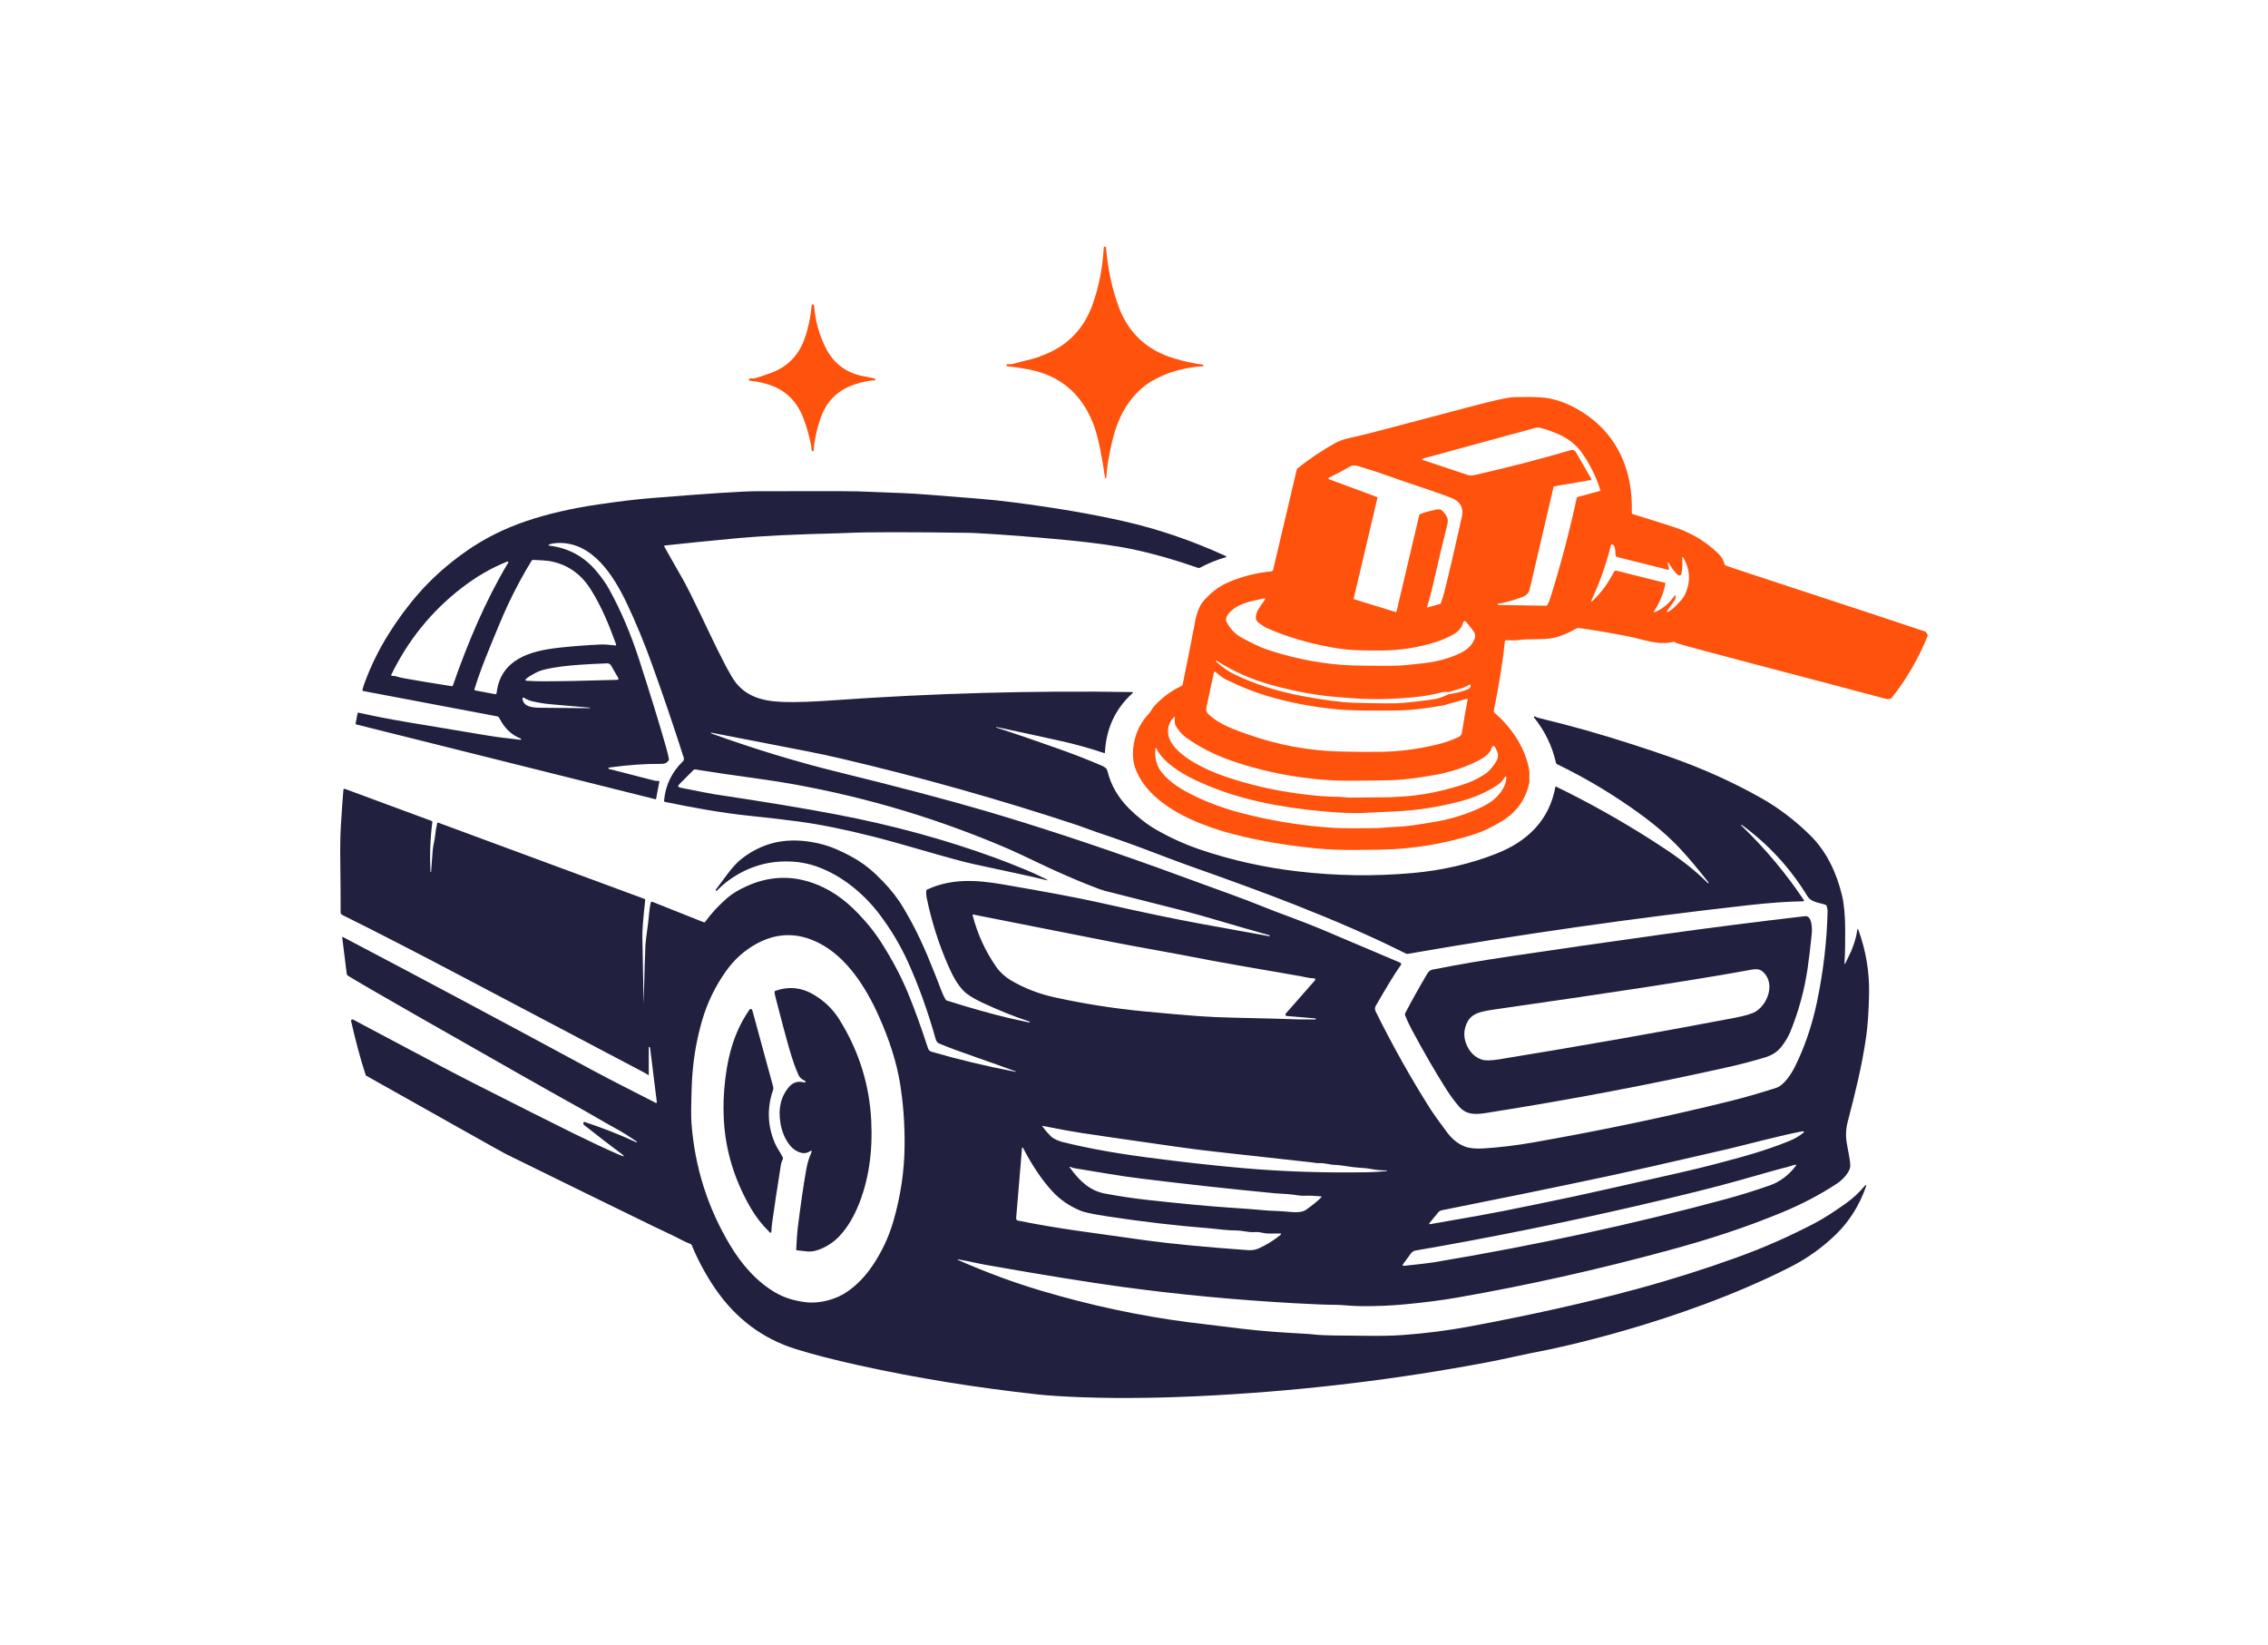 <svg width="1000" height="725.057" viewBox="0 0 1000 725.057" xmlns="http://www.w3.org/2000/svg"><defs/><path fill="#ff520d" transform="matrix(1.827 0 0 1.827 -48.319 -106.714)" d="M 293.128 173.707 C 292.756 171.087 292.381 168.858 292.006 167.021 C 291.485 164.48 290.985 162.553 290.504 161.24 C 288.181 154.892 284.159 150.672 278.44 148.578 C 276.126 147.734 273.144 147.138 269.494 146.788 C 269.404 146.779 269.336 146.703 269.337 146.613 L 269.337 146.456 C 269.337 146.373 269.4 146.304 269.481 146.299 C 270.058 146.26 270.451 146.348 271.084 146.172 C 272.231 145.852 273.723 145.47 275.56 145.025 C 276.408 144.818 277.637 144.368 279.249 143.675 C 284.467 141.426 288.117 137.448 290.069 132.029 C 291.63 127.695 292.547 123.083 292.82 118.193 C 292.827 118.05 292.944 117.939 293.086 117.939 L 293.2 117.939 C 293.284 117.939 293.354 118.002 293.361 118.084 C 293.812 123.381 294.836 128.174 296.43 132.462 C 298.794 138.796 303.277 142.948 309.878 144.919 C 312.239 145.624 314.517 146.115 316.712 146.395 C 316.819 146.407 316.879 146.467 316.891 146.575 C 316.897 146.618 316.891 146.659 316.873 146.697 C 316.849 146.751 316.797 146.786 316.737 146.789 C 312.15 147.071 308.059 148.255 304.464 150.339 C 302.095 151.716 300.051 153.717 298.334 156.343 C 296.817 158.663 295.646 161.565 294.818 165.049 C 294.033 168.376 293.567 171.232 293.422 173.616 C 293.419 173.665 293.405 173.708 293.382 173.742 C 293.333 173.815 293.275 173.839 293.208 173.812 C 293.163 173.792 293.134 173.752 293.128 173.707 Z"/><path fill="#ff520d" transform="matrix(1.827 0 0 1.827 -48.319 -106.714)" d="M 234.688 149.168 C 236.007 149.434 237.592 149.666 237.697 149.875 C 237.712 149.91 237.718 149.965 237.715 150.041 C 237.709 150.143 237.656 150.193 237.558 150.193 C 236.262 150.214 234.668 150.533 232.777 151.15 C 228.771 152.46 226.055 155.05 224.63 158.921 C 223.657 161.565 223.046 164.295 222.796 167.112 C 222.787 167.22 222.692 167.301 222.584 167.292 C 222.573 167.292 222.563 167.29 222.552 167.287 L 222.434 167.261 C 222.375 167.246 222.343 167.208 222.337 167.148 C 222.297 166.566 222.271 166.249 222.259 166.196 C 221.802 163.789 221.176 161.531 220.381 159.424 C 218.833 155.315 216.118 152.606 212.238 151.299 C 210.713 150.783 209.096 150.439 207.391 150.264 C 207.228 150.246 207.165 150.158 207.203 149.997 L 207.228 149.879 C 207.253 149.775 207.349 149.704 207.456 149.709 C 208.011 149.74 208.403 149.766 208.879 149.626 C 209.459 149.46 210.635 149.062 212.407 148.43 C 216.456 146.987 219.209 144.182 220.664 140.016 C 221.537 137.51 222.098 134.828 222.345 131.969 C 222.351 131.899 222.411 131.847 222.481 131.852 C 222.489 131.852 222.496 131.854 222.502 131.856 L 222.69 131.899 C 222.812 131.927 222.902 132.032 222.913 132.157 C 223.21 135.903 224.176 139.359 225.812 142.523 C 227.681 146.131 230.64 148.346 234.688 149.168 Z"/><path fill="#ff520d" transform="matrix(1.827 0 0 1.827 -48.319 -106.714)" d="M 482.857 226.947 C 486.561 222.325 489.533 217.199 491.695 211.727 C 491.582 211.409 491.403 211.112 491.179 210.836 C 475.898 205.686 444.323 195.464 442.993 194.892 C 442.787 194.8 442.634 194.621 442.578 194.403 C 442.366 193.539 441.915 192.765 441.224 192.084 C 438.27 189.168 434.78 187.043 430.754 185.71 C 428.078 184.828 424.652 183.74 420.475 182.448 C 420.321 182.401 420.246 182.298 420.252 182.137 C 420.36 178.333 419.934 174.874 418.973 171.763 C 417.076 165.615 413.322 160.855 407.712 157.481 C 405.162 155.95 402.637 154.961 400.137 154.516 C 399.007 154.312 397.485 154.207 395.57 154.202 C 393.174 154.193 391.645 154.231 390.981 154.315 C 389.389 154.516 386.476 155.175 382.244 156.294 C 369.303 159.711 361.789 161.695 359.705 162.245 C 356.654 163.049 354.092 163.674 352.016 164.123 C 350.73 164.402 349.629 164.797 348.715 165.306 C 345.482 167.111 342.449 169.138 339.62 171.389 C 339.501 171.482 339.424 171.602 339.389 171.75 L 333.708 195.857 C 333.646 196.113 333.486 196.253 333.228 196.281 C 329.382 196.659 325.82 197.592 322.54 199.08 C 320.455 200.022 318.531 201.52 316.768 203.572 C 315.86 204.634 315.192 206.685 314.96 207.917 C 313.947 213.256 312.912 218.486 311.856 223.609 C 311.827 223.749 311.749 223.849 311.62 223.911 C 309.085 225.104 306.873 226.738 304.983 228.814 C 304.49 229.355 304.25 230.041 303.709 230.609 C 301.941 232.486 300.78 234.668 300.225 237.154 C 299.62 239.867 299.772 242.299 300.683 244.45 C 303.259 250.554 309.861 254.567 316.105 257.082 C 319.354 258.392 322.914 259.483 326.786 260.357 C 332.547 261.661 338.416 262.59 344.395 263.146 C 347.055 263.394 349.962 263.513 353.115 263.504 C 357.405 263.489 360.539 263.43 362.515 263.325 C 367.722 263.043 372.852 262.257 377.902 260.967 C 381.122 260.147 383.573 259.333 385.256 258.527 C 387.086 257.648 388.638 256.767 389.91 255.885 C 392.815 253.864 394.672 251.06 395.481 247.471 C 395.652 246.711 395.463 246.017 395.546 245.275 C 395.587 244.897 395.533 244.346 395.385 243.625 C 394.35 238.612 391.093 233.774 387.163 230.443 C 386.979 230.289 386.911 230.095 386.958 229.862 C 388.296 223.208 389.187 217.633 389.63 213.138 C 389.648 212.976 389.737 212.897 389.901 212.903 C 391.307 212.95 392.355 212.927 393.045 212.838 C 395.814 212.48 398.66 212.877 401.275 212.345 C 402.993 211.992 404.886 211.217 406.956 210.018 C 407.084 209.945 407.22 209.917 407.362 209.935 C 411.271 210.458 415.547 211.188 420.186 212.123 C 420.215 212.129 421.249 212.388 423.286 212.899 C 425.318 213.412 427.01 213.635 428.36 213.572 C 429.064 213.54 429.633 213.457 430.067 213.323 C 430.379 213.23 430.652 213.293 430.888 213.511 C 431.302 213.893 466.315 222.928 481.884 227.115 C 482.217 227.079 482.543 227.024 482.857 226.947 Z M 347.166 173.68 C 349.303 172.623 350.956 171.748 352.126 171.056 C 352.942 170.567 353.476 170.659 354.354 170.915 C 356.641 171.579 359.164 172.406 361.92 173.395 C 364.301 174.25 366.802 175.108 369.421 175.967 C 372.676 177.038 375.158 177.924 376.87 178.625 C 378.928 179.47 379.714 180.99 379.228 183.188 C 377.662 190.27 376.264 196.265 375.036 201.173 C 374.812 202.058 374.516 202.995 374.15 203.985 C 374.12 204.067 374.051 204.131 373.966 204.155 L 370.874 204.998 C 370.866 205 370.857 205 370.85 204.997 C 370.822 204.989 370.806 204.961 370.814 204.933 C 371.343 203.315 371.834 201.507 372.285 199.51 C 373.473 194.236 374.602 189.484 375.674 185.254 C 375.893 184.389 375.906 183.747 375.718 183.328 C 375.449 182.74 375.045 182.173 374.504 181.625 C 374.222 181.343 373.774 181.259 373.159 181.372 C 371.799 181.616 370.48 181.973 369.203 182.441 C 369.081 182.484 368.988 182.587 368.958 182.716 L 363.483 205.962 C 363.482 205.967 363.48 205.971 363.479 205.976 C 363.451 206.068 363.367 206.122 363.291 206.098 L 353.209 202.994 C 353.157 202.977 353.127 202.923 353.139 202.867 L 358.872 178.534 C 358.893 178.453 358.848 178.368 358.768 178.338 L 347.184 174.054 C 347.136 174.035 347.096 174 347.074 173.953 C 347.022 173.853 347.064 173.73 347.166 173.68 Z M 322.767 206.733 C 324.762 204.022 328.207 203.524 331.605 202.782 C 331.645 202.772 331.687 202.78 331.721 202.803 C 331.789 202.849 331.807 202.942 331.762 203.01 C 330.673 204.625 330.107 205.468 330.063 205.537 C 329.807 205.928 329.626 206.495 329.522 207.24 C 329.441 207.807 329.682 208.301 330.247 208.72 C 331.083 209.339 331.736 209.754 332.208 209.964 C 337.043 212.098 342.38 213.671 348.22 214.684 C 350.42 215.066 352.404 215.275 354.171 215.313 C 356.65 215.369 358.64 215.387 360.14 215.37 C 364.576 215.32 368.813 214.651 372.85 213.361 C 374.425 212.858 375.848 212.25 377.121 211.537 C 378.358 210.841 379.141 209.945 379.471 208.851 C 379.677 208.155 380.004 208.093 380.453 208.663 L 381.998 210.641 C 382.473 211.244 382.568 211.902 382.286 212.615 C 381.736 214.004 380.691 215.086 379.151 215.863 C 376.589 217.153 373.649 217.999 370.331 218.4 C 367.342 218.764 365.131 218.976 363.699 219.038 C 363.073 219.067 360.75 219.073 356.73 219.056 C 353.892 219.041 351.569 218.957 349.761 218.803 C 343.709 218.282 337.769 217.029 331.942 215.043 C 330.749 214.639 328.879 213.759 326.336 212.405 C 324.615 211.491 323.338 210.203 322.502 208.541 C 322.209 207.967 322.299 207.365 322.767 206.733 Z M 319.946 217.88 C 319.978 217.816 320.023 217.803 320.082 217.841 C 324.14 220.464 328.631 222.442 333.556 223.775 C 339.067 225.268 344.139 226.2 348.773 226.57 C 350.995 226.748 352.231 226.846 352.485 226.867 C 357.876 227.274 363.324 227.158 368.828 226.517 C 370.685 226.302 372.516 225.958 374.321 225.487 C 374.885 225.341 375.446 225.321 376.002 225.425 C 377.062 225.111 378.117 224.798 379.168 224.487 C 379.843 224.286 380.439 224.007 380.954 223.648 C 381.009 223.611 381.077 223.594 381.143 223.604 C 381.289 223.625 381.389 223.76 381.368 223.906 C 381.316 224.297 381.1 224.568 380.722 224.722 C 379.217 225.331 377.645 225.733 376.006 225.927 C 374.816 226.531 373.741 226.914 372.783 227.08 C 370.996 227.392 368.44 227.704 365.116 228.018 C 363.367 228.181 359.383 228.168 353.165 227.979 C 350.144 227.885 345.984 227.344 340.686 226.354 C 334.669 225.231 329.198 223.475 324.273 221.088 C 322.823 220.387 321.363 219.358 319.893 218.001 C 319.89 217.995 319.889 217.991 319.889 217.988 L 319.946 217.88 Z M 317.828 228.01 C 318.629 224.374 319.156 221.931 319.409 220.679 C 319.417 220.642 319.433 220.607 319.458 220.576 C 319.541 220.478 319.687 220.466 319.784 220.548 C 320.775 221.364 321.4 221.928 322.505 222.465 C 325.707 224.03 328.782 225.268 331.731 226.176 C 337.189 227.856 343.011 228.991 349.197 229.582 C 351.034 229.759 353.648 229.854 357.039 229.866 C 361.042 229.88 363.661 229.862 364.898 229.813 C 367.577 229.71 370.869 229.312 374.775 228.617 L 380.429 227.032 C 380.453 227.024 380.478 227.023 380.502 227.027 C 380.59 227.044 380.649 227.13 380.634 227.219 C 380.137 229.819 379.684 232.446 379.277 235.1 C 379.185 235.72 378.901 236.057 378.312 236.331 C 376.693 237.079 374.948 237.669 373.077 238.1 C 368.649 239.177 364.213 239.75 359.768 239.821 C 356.845 239.87 353.467 239.844 349.633 239.742 C 342.242 239.548 334.964 238.196 327.797 235.69 C 324.234 234.446 320.763 233.214 318.213 230.882 C 317.252 230.002 317.536 229.337 317.828 228.01 Z M 389.698 245.834 C 389.724 245.791 389.771 245.765 389.822 245.764 C 389.904 245.762 389.971 245.827 389.973 245.909 C 390.012 248.376 387.851 250.913 385.842 252.153 C 382.297 254.341 377.315 255.886 373.572 256.563 C 368.834 257.418 365.468 257.872 363.473 257.92 C 362.788 257.938 361.989 257.986 361.071 258.065 C 359.882 258.169 359.082 258.223 358.675 258.227 C 355.509 258.252 350.911 258.366 347.475 258.118 C 339.959 257.573 332.667 256.361 325.6 254.48 C 320.699 253.173 316.237 251.401 312.217 249.163 C 309.863 247.852 306.614 245.403 305.715 242.849 C 305.273 241.6 305.129 240.315 305.283 238.994 C 305.292 238.922 305.331 238.89 305.401 238.898 C 305.453 238.904 305.508 238.967 305.566 239.089 C 307.143 242.303 311.321 244.892 314.57 246.464 C 319.417 248.811 324.774 250.63 330.642 251.922 C 335.411 252.973 340.618 253.743 346.265 254.232 C 349.857 254.545 352.718 254.665 354.849 254.595 C 356.016 254.557 358.868 254.423 363.403 254.193 C 368.626 253.931 373.862 253.103 379.113 251.709 C 382.08 250.923 384.912 249.689 387.61 248.006 C 388.427 247.495 389.122 246.771 389.698 245.834 Z M 387.468 239.084 L 387.725 239.651 C 388.079 240.429 388.026 241.33 387.585 242.057 C 386.668 243.571 385.717 244.637 384.73 245.257 C 383.08 246.296 381.544 247.052 380.124 247.524 C 374.972 249.238 370.075 250.254 365.436 250.572 C 363.931 250.674 362.77 250.742 361.952 250.777 C 361.385 250.8 358.182 250.831 352.347 250.869 C 351.425 250.873 350.308 250.668 349.278 250.672 C 346.847 250.687 343.678 250.432 339.772 249.908 C 333.755 249.101 327.957 247.758 322.376 245.878 C 318.127 244.45 307.525 240.023 308.373 234.216 C 308.53 233.124 309.018 232.169 309.836 231.352 C 309.848 231.338 309.865 231.331 309.883 231.331 C 309.919 231.331 309.949 231.359 309.949 231.395 C 309.975 232.129 309.887 232.963 310.15 233.439 C 310.834 234.668 311.662 235.632 312.634 236.334 C 315.864 238.666 319.55 240.55 323.69 241.984 C 329.916 244.143 336.461 245.593 343.325 246.333 C 346.268 246.653 349.171 246.808 352.032 246.796 C 357.173 246.778 360.699 246.732 362.611 246.656 C 365.281 246.553 368.697 246.13 372.859 245.381 C 376.699 244.692 380.237 243.501 383.474 241.81 C 385.083 240.968 386.069 240.018 386.429 238.958 C 386.711 238.136 387.057 238.178 387.468 239.084 Z M 407.164 178.339 C 407.065 178.367 407.004 178.433 406.98 178.535 C 405.21 186.685 403.1 194.684 400.649 202.532 C 400.462 203.135 400.212 203.735 399.898 204.336 C 399.816 204.495 399.725 204.575 399.623 204.575 L 388.035 204.387 C 388 204.385 387.956 204.351 387.904 204.287 C 387.857 204.231 387.833 204.203 387.83 204.203 C 387.809 204.154 387.819 204.127 387.86 204.121 C 389.4 203.926 391.392 203.377 393.838 202.475 C 394.636 202.181 395.186 201.698 395.488 201.026 C 395.523 200.95 395.687 200.284 395.981 199.026 C 397.207 193.792 399 186.107 401.361 175.971 C 401.393 175.84 401.476 175.763 401.61 175.74 L 410.381 174.238 C 410.401 174.235 410.419 174.229 410.436 174.219 C 410.516 174.174 410.544 174.072 410.499 173.989 L 406.73 167.462 C 406.501 167.069 406.035 166.884 405.599 167.012 C 398.22 169.184 390.468 171.191 382.344 173.033 C 381.703 173.179 381.139 173.171 380.65 173.012 C 377.093 171.85 373.517 170.659 369.922 169.44 C 369.484 169.292 369.489 169.158 369.935 169.039 L 396.998 161.651 C 397.382 161.545 397.785 161.541 398.168 161.637 C 399.489 161.969 400.945 162.482 402.534 163.174 C 404.957 164.231 406.866 165.75 408.263 167.733 C 410.181 170.455 411.657 173.455 412.69 176.732 C 412.691 176.733 412.691 176.734 412.691 176.734 C 412.706 176.784 412.675 176.836 412.625 176.85 L 407.164 178.339 Z M 433.292 201.42 C 432.986 202.153 432.6 202.77 432.131 203.267 C 431.267 204.18 430.359 205.324 429.149 205.979 C 428.666 206.241 428.576 206.131 428.878 205.651 C 429.018 205.433 429.442 204.846 430.152 203.891 C 430.537 203.379 430.75 203.014 430.79 202.795 C 430.962 201.89 430.78 201.817 430.244 202.577 C 429.164 204.117 427.736 205.275 425.961 206.053 C 425.542 206.237 425.459 206.139 425.712 205.76 C 426.964 203.871 427.852 201.708 428.376 199.272 C 428.402 199.147 428.353 199.069 428.228 199.037 L 416.53 196.111 C 416.308 196.057 416.078 196.162 415.971 196.364 C 414.597 199.052 412.947 201.322 411.02 203.176 C 410.435 203.741 410.317 203.655 410.666 202.919 C 412.479 199.082 414.002 194.765 415.233 189.968 C 415.276 189.799 415.381 189.741 415.546 189.793 C 415.841 189.89 416.044 190.138 416.157 190.54 C 416.248 190.86 416.302 191.44 416.319 192.282 C 416.323 192.54 416.501 192.762 416.751 192.823 L 428.973 195.88 C 429.017 195.892 429.064 195.89 429.107 195.874 C 429.225 195.831 429.287 195.699 429.244 195.579 C 429.056 195.06 428.961 194.614 428.961 194.238 C 428.961 193.962 429.024 193.945 429.153 194.19 C 429.796 195.413 430.539 196.395 431.38 197.137 C 431.448 197.198 431.532 197.239 431.622 197.257 C 431.903 197.313 432.179 197.127 432.235 196.844 C 432.463 195.698 432.528 194.526 432.431 193.329 C 432.376 192.656 432.511 192.615 432.837 193.207 C 434.305 195.878 434.457 198.617 433.292 201.42 Z"/><path fill="#21203f" transform="matrix(1.827 0 0 1.827 -48.319 -106.714)" d="M 476.297 344.767 C 475.016 346.277 473.552 347.618 471.904 348.788 C 469.537 350.469 466.883 352.276 464.188 353.678 C 458.148 356.816 452.019 359.51 445.801 361.76 C 437.773 364.662 429.65 367.227 421.433 369.453 C 409.603 372.661 396.22 375.661 381.285 378.452 C 375.923 379.454 370.462 380.153 364.902 380.553 C 362.561 380.722 359.65 380.782 356.169 380.732 C 349.572 380.64 346.271 380.728 343.472 380.41 C 342.818 380.334 341.985 380.269 340.975 380.218 C 336.015 379.955 331.024 379.611 326.099 379.022 C 319.561 378.242 315.285 377.72 313.27 377.459 C 301.463 375.925 289.599 373.387 277.676 369.844 C 271.158 367.906 264.558 365.469 257.874 362.534 C 257.365 362.31 257.384 362.245 257.931 362.338 C 260.198 362.718 262.032 363.207 264.419 363.631 C 277.94 366.027 288.982 367.807 297.542 368.971 C 310.642 370.749 324.251 372.042 338.372 372.849 C 343.192 373.122 346.68 373.26 348.834 373.263 C 349.422 373.263 350.46 373.323 351.947 373.443 C 352.93 373.524 353.972 373.569 355.073 373.578 C 358.572 373.61 362.004 373.469 365.369 373.154 C 370.181 372.703 374.447 372.153 378.167 371.504 C 394.96 368.572 411.856 364.802 428.855 360.191 C 439.212 357.378 447.496 354.675 456.424 351 C 461.265 349.006 465.728 346.664 469.812 343.975 C 471.074 343.145 473.026 341.206 472.986 339.595 C 472.968 338.812 472.706 337.141 472.196 334.582 C 471.83 332.751 471.884 330.922 472.362 329.094 C 474.214 321.964 475.746 315.916 476.807 308.608 C 477.191 305.967 477.428 302.548 477.518 298.351 C 477.634 293.027 476.785 287.87 474.968 282.881 C 474.811 282.452 474.704 282.464 474.65 282.915 C 474.481 284.304 473.995 285.978 473.191 287.936 C 473.162 288.006 472.72 288.933 471.864 290.717 C 471.652 291.165 471.561 291.142 471.593 290.648 C 471.727 288.529 471.781 285.825 471.755 282.535 C 471.726 279.176 471.471 276.491 470.99 274.479 C 469.676 268.995 467.248 263.842 463.314 259.97 C 459.667 256.374 455.722 253.378 451.481 250.979 C 444.655 247.12 437.245 243.79 429.252 240.99 C 427.04 240.213 424.277 239.285 420.965 238.208 C 413.019 235.623 405.284 233.436 397.763 231.645 C 397.512 231.587 397.18 231.452 396.767 231.239 C 396.726 231.217 396.699 231.226 396.684 231.27 L 396.622 231.427 C 396.612 231.456 396.618 231.49 396.64 231.514 C 399.286 234.8 401.059 238.458 401.958 242.487 C 401.99 242.627 402.071 242.728 402.203 242.793 C 409.352 246.26 416.117 250.326 422.497 254.992 C 426.221 257.715 429.388 260.478 431.999 263.284 C 433.978 265.409 436.229 268.086 438.754 271.314 C 438.771 271.337 438.776 271.362 438.771 271.388 L 438.75 271.501 C 438.735 271.582 438.699 271.593 438.641 271.531 C 434.515 267.384 430.092 264.348 424.913 261.052 C 417.415 256.276 409.762 251.992 401.955 248.202 C 401.947 248.198 401.939 248.196 401.932 248.194 C 401.879 248.184 401.829 248.219 401.82 248.271 C 400.344 256.384 395.022 261.458 387.599 264.383 C 381.299 266.863 374.568 268.424 367.405 269.068 C 358.223 269.892 349.008 269.765 339.757 268.688 C 331.569 267.734 323.717 265.987 316.201 263.449 C 312.521 262.206 308.95 260.595 305.485 258.616 C 303.206 257.309 300.892 255.468 298.975 253.554 C 296.346 250.932 294.615 247.983 293.779 244.708 C 293.666 244.257 293.52 243.948 293.342 243.782 C 293.101 243.553 292.804 243.361 292.451 243.21 C 289.272 241.833 285.742 240.455 281.858 239.075 C 275.946 236.973 270.96 235.272 266.899 233.971 C 266.856 233.956 266.832 233.918 266.842 233.884 C 266.854 233.843 266.886 233.828 266.938 233.84 C 272.411 235.004 277.531 236.115 282.299 237.172 C 286.016 237.995 289.562 238.983 292.935 240.132 C 293.04 240.167 293.095 240.129 293.101 240.019 C 293.389 234.229 295.597 229.459 299.725 225.71 C 299.947 225.509 299.907 225.406 299.607 225.4 C 275.671 225.021 251.73 225.679 227.785 227.373 C 223.773 227.657 219.109 227.933 215.137 227.775 C 210.133 227.574 205.762 226.312 203.085 221.75 C 200.613 217.536 198.47 212.829 195.326 206.288 C 193.501 202.486 192.2 199.896 191.423 198.516 C 190.218 196.38 188.663 193.641 186.76 190.299 C 186.747 190.277 186.739 190.252 186.738 190.227 C 186.728 190.129 186.801 190.041 186.9 190.033 C 192.145 189.46 198.027 188.87 204.545 188.264 C 210.279 187.732 218.368 187.338 228.813 187.085 C 229.398 187.07 230.148 187.043 231.062 187.002 C 235.903 186.781 245.756 186.775 260.623 186.984 C 260.782 186.987 261.242 187.007 262.002 187.046 C 268.336 187.378 275.669 187.943 284 188.744 C 290.622 189.382 295.952 190.13 299.989 190.988 C 304.9 192.031 310.086 193.509 315.547 195.425 C 315.723 195.487 315.916 195.47 316.079 195.381 C 318.029 194.33 320.058 193.505 322.162 192.905 C 322.488 192.812 322.496 192.694 322.187 192.551 C 314.136 188.857 305.971 186.072 297.692 184.194 C 289.97 182.439 281.076 180.916 271.009 179.623 C 268.095 179.248 265.2 178.946 262.324 178.719 C 259.393 178.49 255.645 178.192 251.081 177.824 C 248.295 177.599 246.018 177.456 244.248 177.391 C 240.67 177.266 238.387 177.177 237.396 177.124 C 234.959 176.991 232.05 176.924 228.668 176.924 C 220.221 176.924 213.707 176.93 209.128 176.942 C 205.638 176.951 197.166 177.501 183.712 178.592 C 180.041 178.889 175.728 179.404 170.77 180.138 C 164.288 181.095 158.514 182.433 153.449 184.15 C 148.242 185.912 143.505 188.269 139.237 191.224 C 134.731 194.347 130.809 197.811 127.473 201.616 C 124.792 204.673 122.323 208.021 120.064 211.663 C 117.86 215.215 116.015 218.976 114.528 222.95 C 114.28 223.602 114.081 224.232 113.929 224.841 C 113.885 225.013 113.95 225.116 114.125 225.151 L 146.502 231.278 C 146.653 231.306 146.767 231.388 146.842 231.522 C 147.139 232.055 147.394 232.489 147.607 232.823 C 148.733 234.611 150.234 235.878 152.109 236.627 C 152.137 236.638 152.164 236.665 152.187 236.705 C 152.205 236.734 152.211 236.77 152.209 236.814 C 152.199 236.899 152.153 236.934 152.068 236.923 C 149.274 236.569 146.834 236.356 144.348 235.932 C 139.65 235.131 133.044 234.028 124.53 232.622 C 120.67 231.984 116.8 231.231 112.92 230.364 L 112.919 230.364 C 112.841 230.348 112.765 230.399 112.75 230.477 L 112.282 232.94 C 112.254 233.091 112.314 233.186 112.466 233.224 L 184.698 251.279 C 184.701 251.279 184.703 251.28 184.705 251.281 C 184.736 251.287 184.767 251.264 184.772 251.231 L 185.549 247.13 C 185.59 246.912 185.499 246.812 185.278 246.829 C 185.124 246.838 184.973 246.842 184.828 246.842 C 184.712 246.842 184.474 246.796 184.117 246.702 C 180.539 245.764 176.958 244.844 173.371 243.938 C 173.327 243.926 173.299 243.907 173.284 243.881 C 173.266 243.846 173.266 243.804 173.284 243.754 C 173.312 243.676 173.368 243.63 173.45 243.619 C 177.976 242.987 182.197 242.69 186.112 242.728 C 186.883 242.736 187.445 242.465 187.798 241.915 C 187.879 241.79 187.905 241.654 187.876 241.509 C 187.716 240.682 187.483 239.732 187.178 238.657 C 185.572 233.011 183.408 225.98 180.69 217.568 C 178.696 211.387 176.287 205.733 173.463 200.604 C 172.677 199.178 171.614 197.678 170.275 196.107 C 167.352 192.684 163.671 190.682 159.233 190.103 C 158.682 190.031 158.67 189.903 159.193 189.719 C 159.628 189.568 160.18 189.474 160.852 189.44 C 169.48 188.985 174.646 197.508 177.807 204.189 C 179.932 208.684 181.914 213.483 183.754 218.589 C 186.53 226.291 189.103 233.852 191.469 241.272 C 191.563 241.564 191.483 241.883 191.264 242.098 C 188.539 244.758 187.022 247.937 186.709 251.633 C 186.7 251.761 186.785 251.876 186.91 251.904 C 193.709 253.3 200.529 254.563 207.392 255.265 C 211.447 255.682 215.326 256.134 219.029 256.623 C 224.268 257.315 230.402 258.555 237.428 260.339 C 240.423 261.099 245.655 262.562 253.12 264.728 C 256.436 265.688 259.266 266.43 261.613 266.955 C 263.348 267.342 266.781 268.081 271.913 269.173 C 275.028 269.834 277.245 270.34 278.563 270.693 C 279.445 270.928 279.478 270.84 278.664 270.426 C 277.19 269.681 275.658 268.98 274.065 268.322 C 271.196 267.137 268.7 266.157 266.577 265.38 C 254.62 261.005 241.871 257.526 228.333 254.944 C 220.674 253.482 210.873 251.858 198.93 250.071 C 197.992 249.931 195.238 249.398 190.664 248.473 C 190.044 248.347 189.958 248.062 190.407 247.617 L 193.825 244.198 C 193.936 244.088 194.067 244.046 194.219 244.071 C 197.564 244.622 202.621 245.366 209.392 246.302 C 212.503 246.731 215.378 247.182 218.015 247.656 C 235.961 250.887 253.292 256.112 270.01 263.332 C 271.198 263.845 273.836 265.077 277.926 267.03 C 281.725 268.843 285.583 270.524 289.501 272.073 C 291.312 272.789 292.468 273.21 292.968 273.335 C 297.616 274.493 303.803 276.062 311.525 278.038 C 314.085 278.692 316.889 279.473 319.939 280.378 C 323.867 281.546 328.185 282.788 332.894 284.107 C 332.897 284.107 332.899 284.109 332.899 284.112 L 332.877 284.225 C 332.862 284.298 332.817 284.328 332.742 284.312 C 327.112 283.299 321.479 282.277 315.844 281.243 C 309.901 280.154 302.013 278.504 292.183 276.292 C 287.063 275.137 279.141 273.641 268.417 271.804 C 262.116 270.721 256.034 270.341 250.2 273.057 C 250.066 273.118 249.995 273.223 249.986 273.371 C 249.949 273.965 249.97 274.461 250.051 274.859 C 251.216 280.582 252.952 286.088 255.26 291.373 C 256.282 293.709 257.797 296.77 259.915 298.299 C 260.881 298.994 262.126 299.697 263.647 300.407 C 267.714 302.304 271.459 303.803 274.882 304.9 C 274.928 304.918 274.947 304.95 274.939 304.996 L 274.909 305.119 C 274.903 305.139 274.891 305.146 274.874 305.14 C 272.321 304.601 270.688 304.246 269.975 304.075 C 265.524 303.01 260.524 301.6 254.972 299.848 C 254.835 299.807 254.731 299.724 254.658 299.599 C 254.309 299.029 254.007 298.408 253.75 297.735 C 251.479 291.828 249.279 286.195 246.389 280.841 C 245.274 278.78 244.285 277.108 243.42 275.824 C 241.996 273.714 240.097 271.538 237.722 269.296 C 235.96 267.634 234.012 266.227 231.875 265.074 C 229.287 263.671 227.025 262.712 225.09 262.196 C 221.57 261.262 218.287 260.997 215.239 261.401 C 211.69 261.873 208.39 263.305 205.341 265.698 C 204.377 266.455 203.287 267.634 202.07 269.235 C 200.809 270.897 199.85 272.18 199.192 273.086 C 199.137 273.165 199.146 273.234 199.218 273.296 L 199.306 273.374 C 199.334 273.397 199.363 273.396 199.389 273.37 C 200.326 272.447 201.082 271.765 201.66 271.322 C 206.216 267.817 211.27 266.136 216.824 266.279 C 219.243 266.342 221.54 266.766 223.714 267.55 C 229.67 269.698 234.984 274.095 238.809 279.177 C 241.49 282.74 243.73 286.498 245.529 290.451 C 248.096 296.093 250.331 302.294 252.231 309.055 C 252.394 309.643 252.674 310.024 253.07 310.196 C 254.91 310.984 257.98 312.127 262.283 313.623 C 265.503 314.741 268.546 315.827 271.413 316.881 C 271.92 317.068 271.908 317.11 271.378 317.007 C 264.275 315.64 257.564 314.031 251.24 312.183 C 250.85 312.068 250.541 311.768 250.415 311.379 C 248.666 306.028 247.03 301.525 245.508 297.87 C 243.886 293.98 241.777 289.994 239.177 285.91 C 238.187 284.352 237.095 282.866 235.902 281.452 C 232.789 277.766 229.387 274.557 225.148 272.532 C 218.464 269.333 211.829 269.464 205.242 272.925 C 203.921 273.617 202.842 274.325 202.007 275.047 C 199.922 276.843 198.127 278.78 196.619 280.859 C 196.534 280.978 196.427 281.01 196.296 280.955 L 183.895 276.017 C 183.88 276.011 183.866 276.007 183.85 276.003 C 183.685 275.967 183.522 276.07 183.485 276.235 C 183.313 277.018 183.188 277.843 183.11 278.711 C 182.997 279.931 182.907 280.782 182.843 281.266 C 182.459 284.072 182.25 285.764 182.219 286.344 C 182.125 287.948 181.983 292.652 181.791 300.455 C 181.784 300.603 181.78 300.603 181.777 300.455 C 181.629 293.245 181.527 287.951 181.471 284.575 C 181.442 282.898 181.669 279.924 182.152 275.65 C 182.17 275.475 182.097 275.357 181.934 275.296 L 132.193 256.909 C 132.185 256.905 132.176 256.903 132.169 256.901 C 132.079 256.88 131.99 256.937 131.971 257.026 C 131.709 258.13 131.551 259.035 131.499 259.743 C 131.402 261.097 130.957 262.349 130.865 263.707 C 130.749 265.393 130.623 267.075 130.486 268.755 C 130.48 268.804 130.455 268.831 130.412 268.833 L 130.407 268.833 C 130.357 268.836 130.332 268.813 130.329 268.764 C 130.131 264.697 130.282 260.702 130.783 256.779 C 130.801 256.641 130.746 256.55 130.621 256.504 L 109.667 248.758 C 109.645 248.75 109.621 248.744 109.597 248.742 C 109.455 248.732 109.332 248.837 109.323 248.976 C 109.076 251.942 108.869 254.894 108.703 257.83 C 108.563 260.313 108.519 263.224 108.572 266.562 C 108.624 269.916 108.652 273.905 108.655 278.531 C 108.655 278.831 108.789 279.048 109.056 279.181 C 117.23 283.233 127.042 288.281 138.494 294.324 C 141.398 295.855 155.79 303.442 181.668 317.086 C 182.204 317.368 182.613 317.61 182.896 317.811 C 182.91 317.821 182.926 317.826 182.944 317.826 C 182.987 317.826 183.02 317.792 183.018 317.75 L 183.018 311.062 C 183.018 311.024 183.037 311.012 183.075 311.027 L 183.22 311.08 C 183.283 311.102 183.32 311.147 183.328 311.215 L 184.952 324.279 C 184.987 324.555 184.882 324.628 184.634 324.497 C 183.667 323.991 181.138 322.697 177.045 320.616 C 174.233 319.186 171.743 317.887 169.574 316.717 C 147.457 304.765 127.345 294.033 109.24 284.524 C 109.086 284.443 109.018 284.49 109.039 284.664 L 110.131 293.419 C 110.152 293.594 110.237 293.728 110.389 293.82 C 112.191 294.962 117.87 298.258 127.426 303.71 C 147.072 314.92 159.854 322.164 165.772 325.441 C 169.414 327.455 172.26 329.205 176.142 331.318 C 176.736 331.638 178.065 332.487 180.128 333.864 C 180.172 333.893 180.175 333.927 180.137 333.965 L 180.058 334.043 C 180.052 334.052 180.045 334.054 180.037 334.048 C 176.029 332.205 171.874 330.57 167.571 329.145 C 167.423 329.095 167.32 329.143 167.265 329.289 C 167.171 329.525 167.226 329.724 167.426 329.884 C 170.672 332.459 173.583 334.702 176.159 336.613 C 177.37 337.511 177.284 337.66 175.901 337.058 C 172.684 335.655 169.075 333.969 165.073 332.001 C 159.868 329.439 151.712 325.339 140.603 319.701 C 138.047 318.402 135.464 317.06 132.853 315.675 C 121.492 309.65 115.386 306.411 114.536 305.96 C 112.766 305.017 111.806 304.506 111.655 304.427 C 111.585 304.389 111.503 304.378 111.426 304.397 C 111.249 304.438 111.139 304.616 111.179 304.794 C 112.205 309.242 113.294 313.546 114.732 317.92 C 130.568 326.822 147.585 336.401 148.49 336.848 C 162.46 343.72 174.367 349.552 184.211 354.344 C 185.69 355.063 187.199 355.779 188.739 356.491 C 189.966 357.063 191.621 358.046 193.171 358.618 C 193.255 358.651 193.321 358.716 193.355 358.797 C 194.959 362.651 196.883 366.205 199.127 369.46 C 204.041 376.592 210.473 381.409 218.422 383.912 C 222.474 385.187 227.625 386.515 233.874 387.894 C 247.482 390.898 261.823 393.228 276.895 394.884 C 279.553 395.175 283.236 395.405 287.942 395.574 C 297.359 395.906 307.987 395.742 319.826 395.085 C 341.983 393.856 363.833 391.205 385.373 387.129 C 386.898 386.842 389.189 386.365 392.246 385.701 C 395.099 385.079 397.394 384.605 399.132 384.282 C 400.158 384.09 431.352 377.897 458.397 364.197 C 462.738 361.998 466.45 359.281 469.605 356.189 C 472.731 353.124 475.09 349.39 476.683 344.99 C 476.966 344.201 476.838 344.127 476.297 344.767 Z M 135.433 223.98 C 130.72 223.238 127.013 222.626 124.312 222.142 C 123.317 221.964 122.554 221.787 122.024 221.609 C 121.865 221.557 121.727 221.528 121.614 221.522 L 121.094 221.492 C 120.867 221.477 120.803 221.369 120.902 221.169 C 124.92 212.932 130.481 206.038 137.587 200.49 C 141.196 197.669 144.913 195.494 148.738 193.967 C 149.16 193.798 149.255 193.908 149.022 194.299 C 143.555 203.463 139.363 213.449 135.752 223.789 C 135.699 223.939 135.593 224.003 135.433 223.98 Z M 168.748 229.295 C 163.471 229.257 159.47 229.221 156.745 229.186 C 155.139 229.165 152.745 229.029 152.536 226.995 C 152.53 226.944 152.541 226.894 152.567 226.851 C 152.632 226.741 152.777 226.705 152.889 226.771 C 154.273 227.605 155.015 227.67 157.151 228.068 C 157.695 228.171 158.586 228.276 159.823 228.387 C 160.993 228.489 163.971 228.747 168.757 229.164 C 168.793 229.166 168.82 229.197 168.819 229.233 C 168.815 229.269 168.784 229.296 168.748 229.295 Z M 175.715 222.179 C 175.718 222.325 175.602 222.449 175.455 222.452 C 168.14 222.676 162.167 222.795 157.535 222.809 C 156.525 222.812 155.176 222.768 153.488 222.678 C 153.425 222.674 153.368 222.647 153.326 222.6 C 153.239 222.504 153.247 222.355 153.344 222.268 C 153.638 222.014 153.942 221.79 154.256 221.595 C 155.249 220.99 156.051 220.569 156.662 220.333 C 157.642 219.955 159.351 219.597 161.788 219.259 C 164.23 218.921 167.967 218.659 172.997 218.473 C 173.37 218.459 173.719 218.653 173.905 218.975 L 175.677 222.049 C 175.701 222.089 175.713 222.134 175.715 222.179 Z M 158.945 193.774 C 163.192 194.484 166.525 196.734 168.944 200.524 C 171.603 204.699 173.511 209.397 175.144 213.933 C 175.153 213.957 175.156 213.984 175.153 214.009 C 175.143 214.105 175.057 214.175 174.962 214.164 C 173.556 214.012 172.612 213.876 171.429 213.929 C 168.131 214.069 164.76 214.327 161.317 214.706 C 154.431 215.466 147.24 217.452 146.297 225.626 C 146.295 225.636 146.294 225.646 146.292 225.655 C 146.258 225.83 146.089 225.944 145.916 225.909 L 141.118 225.001 C 141.108 225 141.099 224.997 141.09 224.995 C 140.971 224.956 140.905 224.828 140.944 224.709 C 141.767 222.101 142.644 219.636 143.573 217.313 C 146.026 211.185 147.827 206.896 148.973 204.445 C 150.766 200.609 152.694 197.024 154.754 193.691 C 154.83 193.569 154.941 193.509 155.086 193.512 C 157.027 193.582 158.314 193.67 158.945 193.774 Z M 345.293 347.33 C 344.516 348.157 343.293 349.16 341.625 350.339 C 340.73 350.977 339.058 350.945 338.377 350.885 C 336.584 350.727 335.35 350.64 334.674 350.622 C 333.359 350.59 332.14 350.516 331.02 350.399 C 329.791 350.268 327.13 350.068 323.038 349.796 C 318.066 349.464 311.476 348.846 303.267 347.941 C 300.126 347.591 296.785 347.092 293.242 346.443 C 289.466 345.75 287.024 343.426 284.663 340.182 C 284.503 339.963 284.549 339.901 284.803 339.994 C 285.104 340.108 285.436 340.248 285.685 340.287 C 289.577 340.928 292.314 341.379 293.898 341.641 C 296.783 342.121 299.526 342.52 302.128 342.837 C 312.869 344.162 323.584 345.336 334.274 346.361 C 334.311 346.363 335.302 346.424 337.248 346.544 C 338.815 346.641 340.042 347.012 341.4 346.941 C 342.363 346.894 343.63 346.941 345.203 347.081 C 345.402 347.098 345.433 347.181 345.293 347.33 Z M 361.164 340.907 C 361.173 340.96 361.148 340.988 361.09 340.994 C 359.454 341.148 357.949 341.239 356.575 341.265 C 346.303 341.454 336.323 341.129 326.636 340.29 C 319.475 339.671 311.526 338.781 302.786 337.623 C 295.14 336.61 288.444 335.377 282.701 333.925 C 282.051 333.763 280.662 333.196 280.112 332.65 C 279.372 331.922 278.681 331.124 278.038 330.254 C 277.935 330.113 277.97 330.062 278.139 330.096 C 282.182 330.903 285.343 331.478 287.622 331.821 C 292.757 332.596 300.58 333.727 311.091 335.215 C 313.961 335.622 316.849 335.987 319.754 336.311 C 328.664 337.304 336.247 338.143 342.503 338.831 C 343.147 338.903 343.492 338.945 343.542 338.957 C 343.868 339.045 344.215 339.081 344.581 339.066 C 345.329 339.04 345.992 339.089 346.572 339.214 C 347.395 339.395 348.048 339.487 348.528 339.493 C 350.122 339.511 352.423 340.048 354.269 340.161 C 355.609 340.243 356.512 340.33 356.981 340.424 C 358.468 340.724 359.834 340.858 361.077 340.825 C 361.124 340.825 361.153 340.851 361.164 340.903 L 361.164 340.907 Z M 459.892 339.654 C 458.152 341.976 456.027 343.578 453.518 344.457 C 449.957 345.706 446.466 346.795 443.042 347.723 C 420.526 353.816 396.995 358.911 372.447 363.006 C 371.433 363.174 369.084 363.453 365.395 363.844 C 364.935 363.894 364.842 363.732 365.116 363.36 L 366.945 360.866 C 367.233 360.473 367.618 360.236 368.098 360.155 C 385.613 357.139 403.308 353.57 421.184 349.448 C 432.281 346.889 440.627 344.811 446.225 343.214 C 452.923 341.298 456.798 340.226 457.852 339.995 C 457.89 339.987 458.241 339.875 458.905 339.659 C 459.222 339.555 459.517 339.492 459.792 339.471 C 459.96 339.456 459.994 339.517 459.892 339.654 Z M 461.734 331.694 C 460.718 332.517 459.584 333.185 458.329 333.698 C 452.465 336.091 447.055 337.545 440.427 339.287 C 437.83 339.969 435.002 340.656 431.944 341.352 C 418.004 344.525 409.492 346.437 406.409 347.089 C 400.742 348.285 395.067 349.456 389.385 350.6 C 386.306 351.217 380.395 352.28 371.654 353.788 C 371.316 353.846 371.257 353.741 371.475 353.474 L 373.536 350.967 C 373.762 350.694 374.075 350.507 374.423 350.44 C 388.559 347.63 401.608 344.954 413.571 342.41 C 420.002 341.042 430.085 338.764 443.821 335.577 C 444.453 335.429 447.276 334.723 452.292 333.464 C 455.901 332.553 458.938 331.865 461.4 331.402 C 461.51 331.381 461.598 331.38 461.662 331.393 C 461.703 331.401 461.739 331.423 461.766 331.456 C 461.821 331.529 461.809 331.636 461.734 331.694 Z M 330.582 276.914 C 328.798 276.186 326.634 275.358 324.09 274.43 C 312.216 270.098 306.107 267.871 305.76 267.749 C 290.522 262.288 276.7 257.737 264.297 254.096 C 255.322 251.461 243.424 248.322 228.602 244.678 C 218.7 242.24 208.525 239.143 198.078 235.381 C 198.034 235.363 198.014 235.326 198.016 235.268 L 198.016 235.264 C 198.016 235.208 198.053 235.188 198.125 235.202 C 205.743 236.676 213.36 238.154 220.979 239.639 C 223.867 240.203 226.713 240.813 229.52 241.468 C 248.624 245.946 267.541 251.276 286.269 257.457 C 287.981 258.025 289.718 258.741 291.286 259.261 C 295.812 260.76 300.573 262.469 305.568 264.387 C 309.015 265.709 311.753 266.728 313.782 267.444 C 324.097 271.086 332.463 274.17 338.875 276.696 C 348.796 280.608 357.118 284.233 363.842 287.569 C 364.593 287.941 365.239 288.258 365.78 288.52 C 365.903 288.582 366.031 288.6 366.165 288.577 C 393.31 283.862 420.727 279.945 448.418 276.827 C 453.407 276.265 457.819 275.952 461.652 275.885 C 461.684 275.884 461.715 275.873 461.743 275.856 C 461.823 275.803 461.846 275.695 461.792 275.615 C 457.473 269.152 452.427 263.136 446.654 257.568 C 446.61 257.527 446.607 257.487 446.645 257.446 L 446.649 257.442 C 446.681 257.404 446.721 257.401 446.767 257.433 C 453.165 262.081 458.45 267.812 462.621 274.622 C 463.577 276.185 465.533 276.212 467 276.731 C 467.141 276.778 467.231 276.871 467.275 277.01 C 467.438 277.526 467.517 277.938 467.511 278.246 C 467.333 285.628 466.467 292.991 464.912 300.335 C 463.719 305.968 461.946 311.141 459.594 315.854 C 458.774 317.496 457.027 320.298 455.062 320.922 C 450.958 322.23 447.289 323.283 444.055 324.084 C 429.093 327.789 413.302 331.107 396.684 334.039 C 392.472 334.781 388.42 335.274 384.529 335.519 C 382.592 335.641 381.087 335.496 380.009 335.081 C 378.362 334.45 376.938 333.331 375.738 331.724 C 373.698 328.994 372.401 327.194 371.847 326.324 C 367.097 318.869 362.633 310.928 358.455 302.501 C 358.214 302.012 358.221 301.545 358.477 301.1 C 360.998 296.707 362.892 293.604 364.162 291.79 C 364.334 291.54 364.434 291.397 364.464 291.362 C 364.708 291.05 364.649 290.818 364.284 290.664 C 359.711 288.705 353.349 286.008 345.199 282.572 C 340.393 280.55 335.529 278.931 330.582 276.914 Z M 270.345 294.925 C 269.1 294.191 267.773 293.007 266.9 291.754 C 264.248 287.956 262.34 283.794 261.175 279.271 C 261.135 279.121 261.192 279.06 261.346 279.092 C 272.358 281.286 283.63 283.513 295.163 285.769 C 297.567 286.24 300.432 286.774 303.756 287.371 C 308.949 288.303 313.96 289.24 318.789 290.184 C 320.786 290.574 327.966 291.834 340.328 293.965 C 341.153 294.109 342.468 294.485 343.586 294.476 C 343.657 294.475 343.728 294.501 343.781 294.549 C 343.9 294.655 343.91 294.837 343.803 294.956 L 336.747 302.985 C 336.695 303.043 336.665 303.115 336.659 303.192 C 336.645 303.384 336.79 303.552 336.982 303.566 L 343.899 304.142 C 343.948 304.148 343.971 304.174 343.968 304.22 L 343.955 304.373 C 343.952 304.394 343.94 304.403 343.92 304.403 C 341.42 304.397 340.122 304.393 340.029 304.39 C 336.295 304.262 331.134 304.126 324.55 303.984 C 321.182 303.911 318.27 303.785 315.813 303.604 C 312.052 303.325 307.639 302.942 302.575 302.456 C 295.152 301.743 287.904 300.602 280.83 299.033 C 277.054 298.195 273.558 296.826 270.345 294.925 Z M 273.078 335.576 C 273.109 335.189 273.216 335.167 273.396 335.511 C 275.587 339.708 277.916 343.151 280.377 345.837 C 282.278 347.903 284.595 349.49 287.328 350.596 C 288.236 350.963 290.301 351.394 293.52 351.889 C 301.997 353.196 310.358 354.172 318.604 354.819 C 318.889 354.842 319.93 354.952 321.726 355.147 C 322.669 355.249 323.719 355.306 324.874 355.321 C 326.341 355.342 327.86 355.828 329.201 355.71 C 329.768 355.661 330.387 355.713 331.056 355.867 C 332.654 356.234 333.947 355.985 335.335 356.042 C 335.692 356.057 335.733 356.177 335.457 356.404 C 333.815 357.749 332.026 358.846 330.091 359.696 C 329.38 360.01 328.542 360.134 327.575 360.063 C 317.733 359.364 309.617 358.588 303.224 357.736 C 300.444 357.366 294.843 356.582 286.422 355.382 C 281.424 354.668 276.666 353.856 272.149 352.942 C 271.808 352.872 271.653 352.664 271.681 352.317 L 273.078 335.576 Z M 242.063 353.032 C 240.98 356.791 239.332 360.332 237.116 363.656 C 235.323 366.345 233.233 368.509 230.846 370.144 C 228.247 371.925 224.326 373.03 220.982 372.637 C 218.176 372.308 215.755 371.56 213.721 370.393 C 209.009 367.681 205.386 363.451 202.617 358.822 C 197.194 349.752 194.094 339.922 193.316 329.332 C 193.209 327.865 193.232 324.922 193.386 320.503 C 193.575 315.048 194.402 309.788 195.865 304.724 C 197.105 300.442 199.022 296.467 201.616 292.799 C 203.65 289.923 206.142 287.689 209.092 286.097 C 214.014 283.436 219 283.383 224.051 285.94 C 230.792 289.35 235.407 296.637 238.486 303.497 C 241.1 309.322 242.819 314.737 243.643 319.745 C 244.431 324.561 244.802 329.588 244.756 334.821 C 244.705 340.927 243.808 346.998 242.063 353.032 Z"/><path fill="#21203f" transform="matrix(1.827 0 0 1.827 -48.319 -106.714)" d="M 373.32 292.161 C 378.024 291.207 383.993 290.19 391.226 289.113 C 402.384 287.451 414.385 285.723 427.231 283.93 C 438.921 282.297 450.529 280.814 462.053 279.481 C 463.825 279.276 463.79 282.651 463.686 283.712 C 463.383 286.817 463.048 289.616 462.681 292.108 C 461.908 297.371 460.52 302.453 458.521 307.355 C 458.075 308.45 457.403 309.597 456.503 310.799 C 455.53 312.101 454.199 313.01 452.508 313.528 C 449.739 314.381 446.712 315.175 443.426 315.912 C 424.822 320.08 405.45 323.756 385.31 326.937 C 382.703 327.347 380.402 327.561 378.502 325.343 C 377.442 324.106 376.429 322.726 375.459 321.203 C 372.813 317.041 370.051 312.266 367.172 306.882 C 366.49 305.605 365.947 304.444 365.543 303.402 C 365.48 303.242 365.489 303.06 365.569 302.905 C 367.021 300.101 368.78 296.949 370.843 293.447 C 371.534 292.279 372.159 292.396 373.32 292.161 Z M 448.024 292.593 C 441.981 293.687 433.956 295.009 423.948 296.558 C 414.951 297.949 402.591 299.771 386.869 302.025 C 384.756 302.328 383.29 302.694 382.473 303.125 C 381.643 303.564 381.034 304.152 380.643 304.889 C 379.589 306.869 379.562 308.871 380.56 310.898 C 381.361 312.525 382.544 313.594 384.11 314.107 C 384.917 314.37 386.314 314.338 388.302 314.015 C 408.227 310.764 427.106 307.438 444.938 304.038 C 447.598 303.531 449.363 303.002 450.23 302.448 C 453.133 300.601 454.937 295.601 451.863 292.859 C 450.841 291.943 449.426 292.336 448.024 292.593 Z"/><path fill="#21203f" transform="matrix(1.827 0 0 1.827 -48.319 -106.714)" d="M 220.694 319.634 C 220.756 319.652 220.789 319.629 220.795 319.568 L 220.809 319.385 C 220.814 319.314 220.776 319.247 220.712 319.219 C 219.955 318.864 219.466 318.454 219.245 317.991 C 218.479 316.39 217.675 314.111 216.83 311.154 C 216.111 308.628 215.055 304.667 213.66 299.273 C 213.492 298.618 213.395 298.126 213.372 297.797 C 213.36 297.649 213.426 297.547 213.568 297.495 C 216.698 296.386 219.693 296.642 222.554 298.264 C 225.258 299.798 227.418 301.86 229.033 304.452 C 233.708 311.953 236.265 320.068 236.705 328.798 C 237.072 336.099 236.181 343.452 233.26 350.063 C 231.939 353.052 230.336 355.451 228.452 357.259 C 226.833 358.804 223.746 360.616 221.322 360.38 C 220.516 360.302 219.676 360.212 218.802 360.109 C 218.685 360.098 218.596 359.994 218.602 359.874 C 218.715 357.51 218.836 355.809 218.964 354.77 C 219.665 349.114 220.354 344.38 221.029 340.571 C 221.279 339.15 221.665 337.861 222.185 336.702 C 222.482 336.036 222.328 335.908 221.722 336.318 C 221.585 336.408 221.362 336.497 221.05 336.584 C 219.688 336.965 217.976 335.873 217.138 334.842 C 215.921 333.352 215.135 331.511 214.78 329.319 C 214.21 325.798 214.928 322.892 216.937 320.604 C 217.892 319.517 219.143 319.195 220.694 319.634 Z"/><path fill="#21203f" transform="matrix(1.827 0 0 1.827 -48.319 -106.714)" d="M 207.997 302.156 L 213.04 320.642 C 213.11 320.893 213.103 321.142 213.019 321.389 C 211.523 325.764 211.661 330.035 213.434 334.2 C 213.918 335.336 214.866 336.68 215.355 337.658 C 215.422 337.796 215.431 337.933 215.381 338.073 C 215.224 338.502 215.001 338.863 214.922 339.37 C 213.956 345.474 213.235 350.247 212.761 353.687 C 212.7 354.129 212.647 354.796 212.6 355.687 C 212.591 355.797 212.496 355.88 212.387 355.875 C 212.34 355.871 212.297 355.852 212.264 355.818 C 210.418 354.022 208.878 352.064 207.644 349.945 C 204.04 343.739 201.918 337.271 201.278 330.541 C 200.99 327.514 200.975 324.417 201.235 321.25 C 201.806 314.225 203.361 307.687 207.326 302.038 C 207.444 301.867 207.679 301.827 207.85 301.947 C 207.921 301.998 207.974 302.071 207.997 302.156 Z"/></svg>